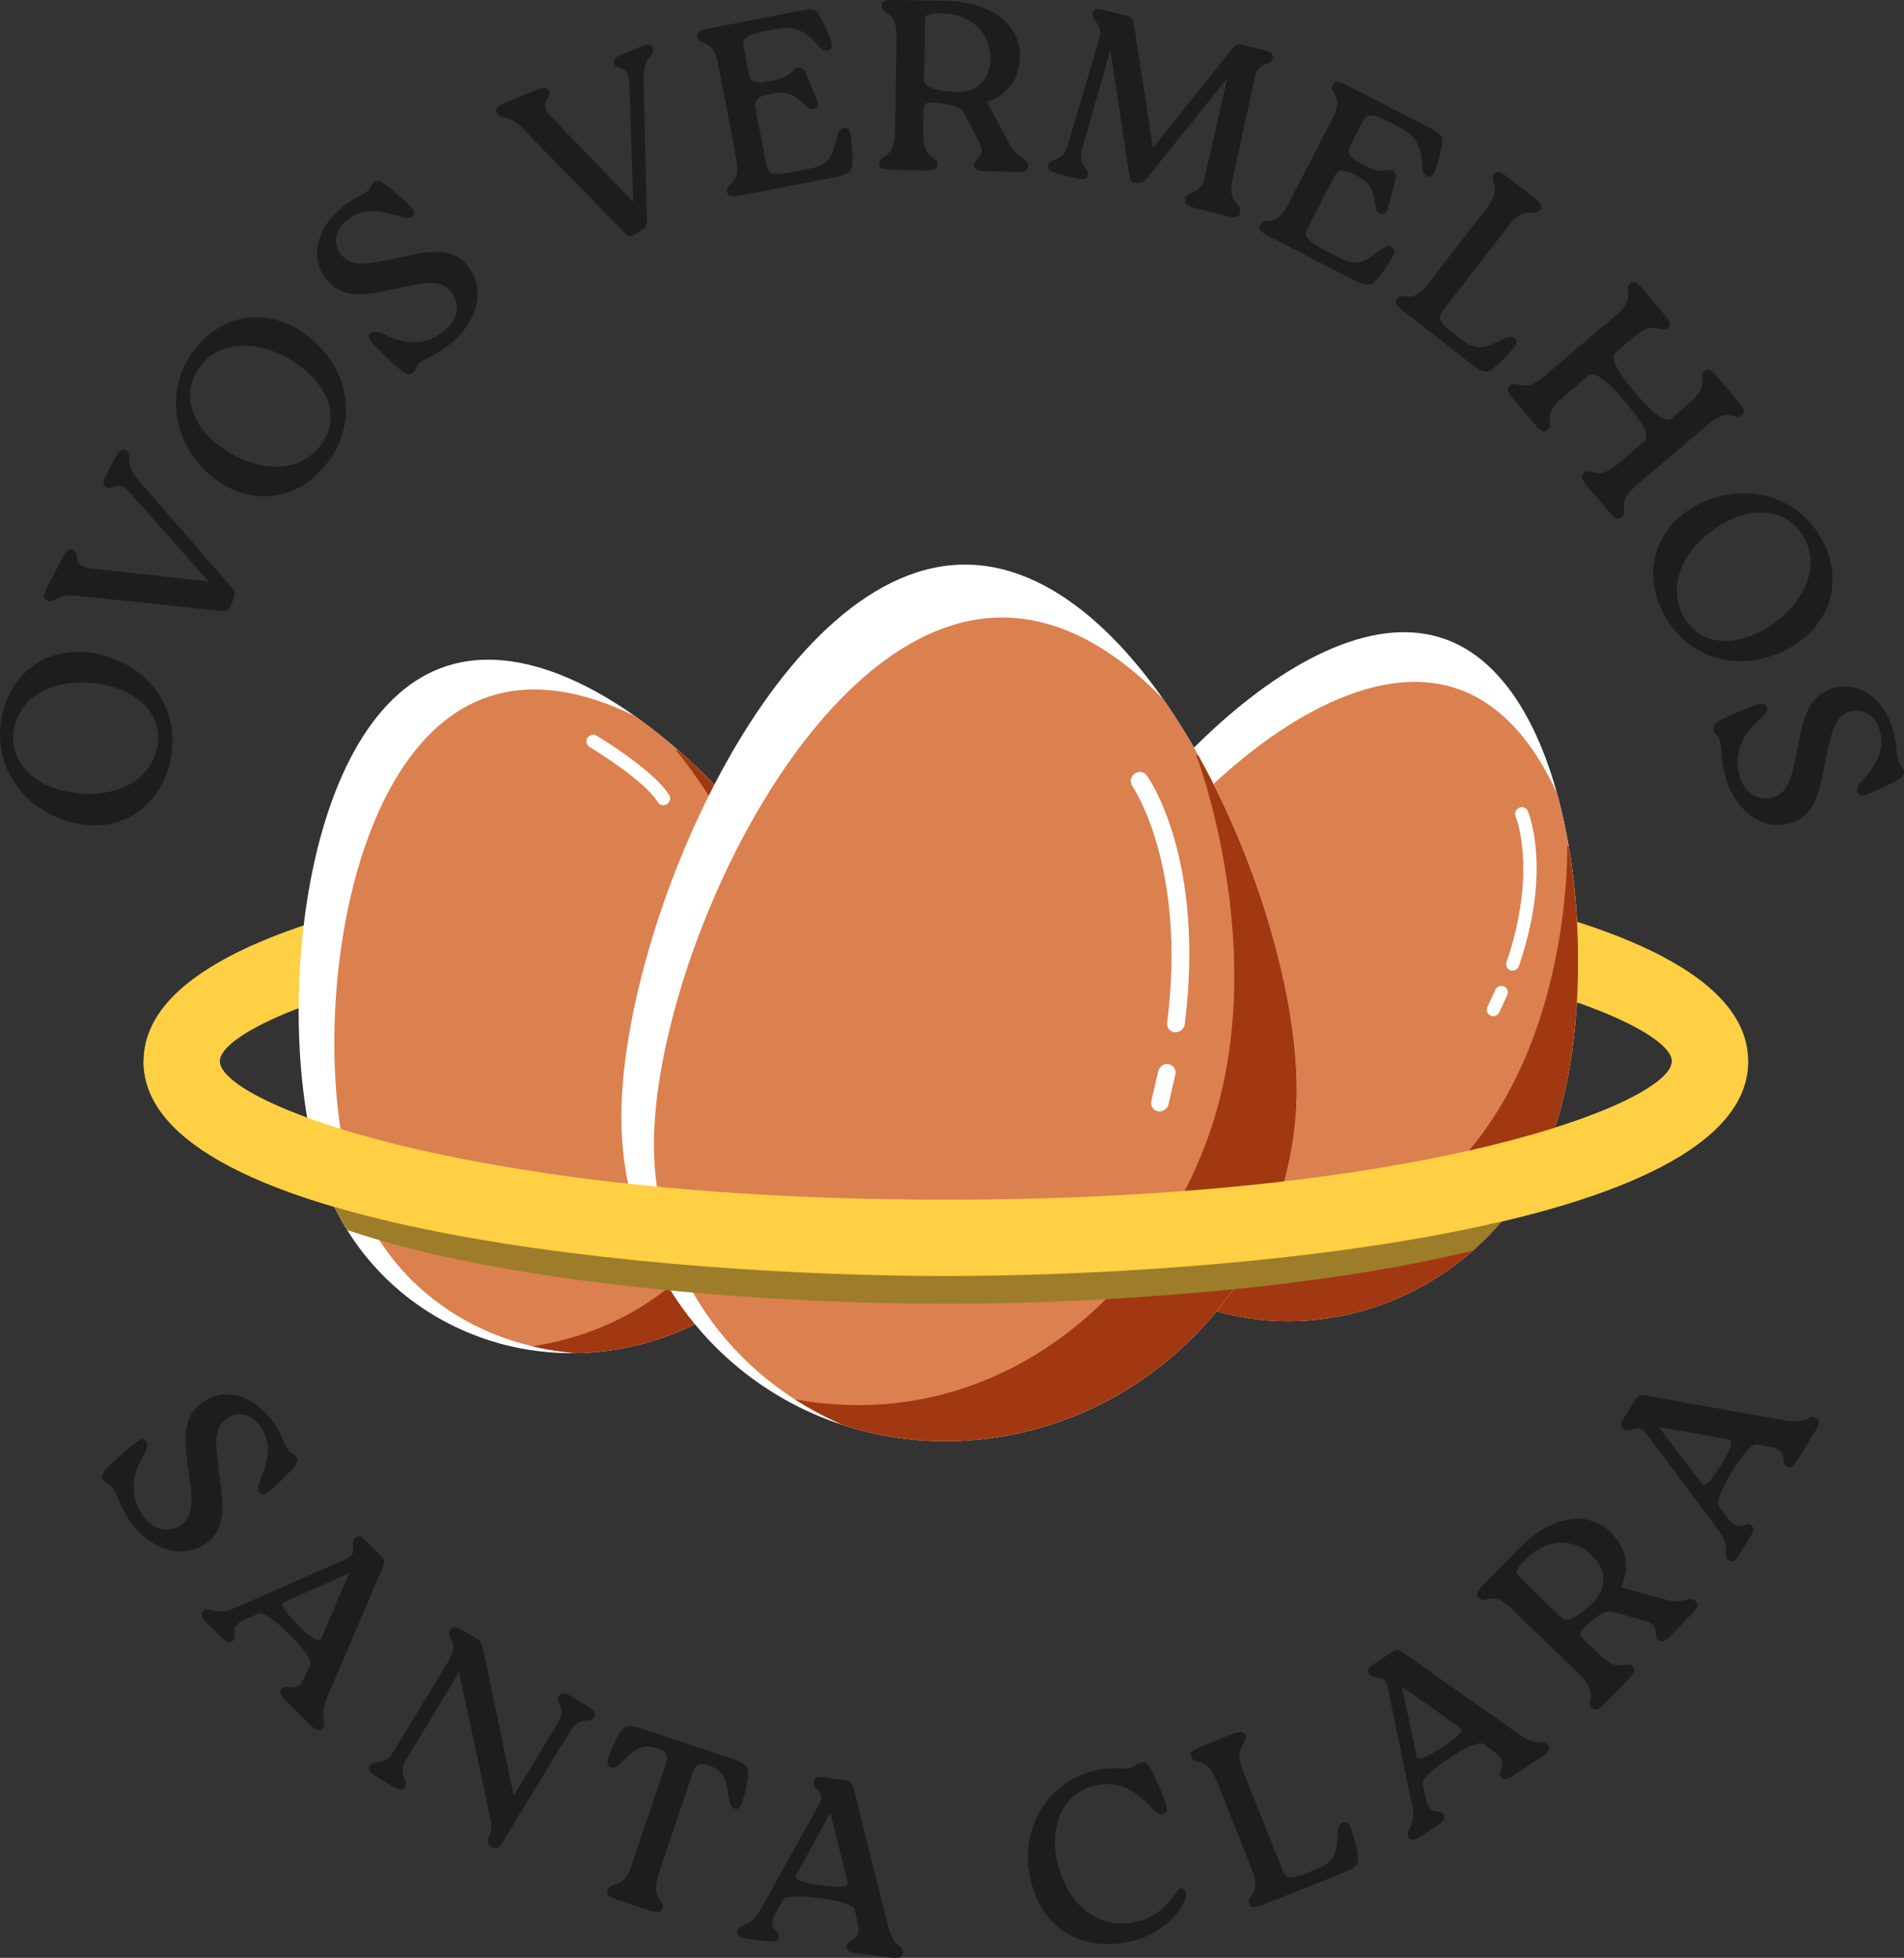 <?xml version="1.0" encoding="UTF-8"?>
<svg id="Layer_1" xmlns="http://www.w3.org/2000/svg" xmlns:xlink="http://www.w3.org/1999/xlink" version="1.1" viewBox="0 0 243.62 250.42">
  <rect x="0" y="0" width="243.62" height="250.42" fill="#333333" stroke="none"/>
  <!-- Generator: Adobe Illustrator 29.0.1, SVG Export Plug-In . SVG Version: 2.1.0 Build 192)  -->
  <defs>
    <style>
      .st0 {
        fill: none;
      }

      .st1 {
        fill: #a13812;
      }

      .st2 {
        fill: #1d1d1b;
      }

      .st3 {
        fill: #db804f;
      }

      .st4 {
        fill: #9d7d29;
      }

      .st5 {
        fill: #fff;
      }

      .st6 {
        fill: #ffcf44;
      }

      .st7 {
        clip-path: url(#clippath);
      }
    </style>
    <clipPath id="clippath">
      <rect class="st0" width="243.62" height="250.42"/>
    </clipPath>
  </defs>
  <g class="st7">
    <path class="st2" d="M14.29,87.83c-5.23-1.46-11.04.08-12.35,4.77-1.17,4.19,1.85,7.35,5.5,8.37,5.5,1.54,11.2-.07,12.55-4.88,1.17-4.19-1.77-7.17-5.69-8.26M8.92,105.12c-6.4-1.79-10.27-7.89-8.48-14.32,1.66-5.95,7.09-8.56,12.83-6.96,6.52,1.82,10.16,7.7,8.34,14.22-1.62,5.8-6.9,8.68-12.7,7.06"/>
    <path class="st2" d="M14.77,58.51c.4-.77.8-1.19,1.3-.93.96.51-.2,1.72,1.55,3.73l12.01,13.83c.39.45.51.69.17,1.67-.41,1.18-.64,1.42-1.31,1.35l-18.65-1.96c-2.73-.28-2.88,1.08-3.82.59-.52-.27-.48-.75.05-1.76l2.01-3.82c.4-.77.8-1.12,1.27-.88.99.52-.27,2.1,2.32,2.38l15.04,1.68-10.04-11.32c-1.76-1.98-2.19-.24-3.09-.72-.52-.28-.4-.84-.07-1.47l1.24-2.36Z"/>
    <path class="st2" d="M39.04,47.33c-4.17-3.48-10.1-4.47-13.22-.73-2.79,3.34-1.34,7.46,1.57,9.89,4.38,3.66,10.24,4.55,13.44.71,2.79-3.34,1.33-7.26-1.79-9.87M27.03,60.88c-5.1-4.26-6.11-11.42-1.84-16.54,3.96-4.74,9.99-4.89,14.56-1.06,5.19,4.34,6.1,11.2,1.76,16.39-3.86,4.62-9.86,5.07-14.48,1.21"/>
    <path class="st2" d="M53.79,46.35c-.66.52-.49.98-.93,1.32-.44.35-.96.28-1.94-.61-.94-.84-1.99-1.79-3.23-3.11-.51-.55-.72-1.02-.3-1.34.39-.31.85-.23,1.73.14,1.9.96,4.8,1.84,7.65-.36,2.08-1.63,2.03-3.6,1.02-4.98-1.4-1.94-4.22-1.11-7.06-.5-3.6.74-6.76,1.64-9.06-1.29-1.93-2.47-1.4-6.36,2.29-9.25,1.12-.88,2.31-1.34,2.94-1.83.59-.46.48-.85.92-1.19.46-.36.85-.27,1.9.56.8.67,1.71,1.42,2.75,2.46.51.5.7.99.26,1.34-.37.29-.89.22-1.76-.08-1.76-.59-4.39-1.17-6.42.42-1.81,1.42-1.98,3.17-.9,4.53,1.34,1.71,3.51,1.15,6.88.48,3.76-.78,7.01-1.83,9.3.95,2.56,3.12,1,7.42-2.25,10.01-1.83,1.44-3.12,1.81-3.8,2.35"/>
    <path class="st2" d="M81.95,5.97c.8-.33,1.38-.4,1.59.11.42,1-1.25,1.19-1.19,3.85l.41,18.31c.01.6-.05.86-.93,1.4-1.07.65-1.4.68-1.86.2l-13.1-13.42c-1.92-1.96-2.91-1.01-3.31-1.99-.23-.54.1-.88,1.17-1.32l3.98-1.65c.8-.33,1.33-.35,1.54.14.43,1.03-1.55,1.45.27,3.32l10.5,10.9-.49-15.12c-.09-2.65-1.53-1.58-1.92-2.53-.23-.54.23-.9.89-1.18l2.47-1.02Z"/>
    <path class="st2" d="M108.87,17.45c.21,1.6.26,2.67.18,3.6-.06.83-.36,1.27-2.28,1.64l-11.98,2.29c-1.13.22-1.64.19-1.76-.42-.26-1.37,1.87-.64,1.17-4.3l-2.3-12.01c-.7-3.66-2.41-2.19-2.67-3.57-.12-.61.35-.82,1.48-1.04l11.55-2.24c1.77-.34,2.14-.22,2.57.55.46.76.94,1.75,1.41,3.05.26.68.31,1.14-.14,1.39-.52.26-.91.02-1.52-.69-1.5-1.71-2.96-2.43-5.04-2.04l-1.55.3c-2.68.51-3.03,1.02-2.84,2l.65,3.38c.26,1.37,1.11,1.34,2.45,1.08l.58-.11c2.83-.54,2.31-1.49,3.25-1.67.49-.09.76.17,1.03.78l1.25,2.89c.46,1.08.39,1.35-.1,1.6-1.19.54-1.98-2.56-5.12-1.99l-.58.11c-1.34.26-2.14.54-1.88,1.91l1.38,7.2c.2,1.04.71,1.38,3.48.85l2.19-.45c2.38-.46,2.77-1.57,3.3-3.76.29-1.13.61-1.44,1.08-1.44.54.02.68.44.78,1.11"/>
    <path class="st2" d="M126.72,7.53c.05-3.1-2.24-5.72-6.15-5.81-1.86-.03-2.21.15-2.22.8l-.12,7.67c-.02,1.18,2.46,1.5,3.82,1.58,2.92.23,4.62-1.51,4.66-4.24M129.12,18.37c1.15,2.13,2.46,1.72,2.44,2.9,0,.56-.45.74-1.41.72l-3.97-.06c-.99-.02-1.52-.21-1.51-.83.02-.93,1.6-1.03.61-2.91l-1.84-3.51c-.54-.97-1.04-1.17-2.71-1.41-1.67-.24-2.54-.35-2.56.67l-.05,3.01c-.06,3.63,1.85,2.79,1.83,4.13,0,.56-.45.74-1.66.72l-4.16-.07c-1.15-.02-1.64-.21-1.63-.77.02-1.33,1.96-.43,2.02-4.07l.19-12.14c.06-3.72-1.91-2.64-1.89-4.03,0-.62.51-.74,1.66-.72l6.21.1c6.77.11,9.88,3.45,9.82,7.08-.05,2.92-1.54,4.91-4.22,5.86l2.83,5.32Z"/>
    <path class="st2" d="M157.64,23.45c-.56,2.61,1.37,2.46,1.03,3.81-.14.57-.61.65-1.66.38l-3.95-.99c-1.11-.28-1.55-.58-1.41-1.15.32-1.26,1.96-.4,2.52-2.92l2.87-12.59-10.38,12.92c-.31.34-.57.5-1.15.48-.64,0-.89-.29-.96-.66l-2.48-16.27-3.61,12.6c-.66,2.24.99,2.33.73,3.35-.14.57-.6.62-1.54.38l-2.35-.59c-.93-.23-1.34-.53-1.2-1.07.25-.99,1.87-.3,2.52-2.54l4.01-13.56c.61-2.05-1.07-2.35-.82-3.37.13-.51.5-.61,1.47-.37l2.95.74c.48.12.73.41.83.91l2.46,15.95,10.24-12.76c.32-.4.68-.53,1.16-.41l2.77.69c.96.24,1.28.51,1.15,1.02-.27,1.08-1.84.34-2.31,2.59l-2.92,13.41Z"/>
    <path class="st2" d="M178.09,32.99c-.82,1.39-1.45,2.26-2.08,2.94-.56.62-1.07.78-2.8-.12l-10.84-5.6c-1.02-.53-1.4-.87-1.12-1.42.64-1.24,1.87.65,3.58-2.66l5.62-10.86c1.71-3.31-.54-3.21.1-4.45.29-.55.78-.43,1.8.09l10.47,5.38c1.6.83,1.82,1.15,1.68,2.02-.11.89-.35,1.95-.78,3.27-.22.69-.46,1.09-.97,1-.57-.12-.73-.55-.77-1.48-.12-2.26-.82-3.74-2.7-4.71l-1.41-.73c-2.43-1.25-3.01-1.07-3.47-.19l-1.58,3.06c-.64,1.24.05,1.74,1.26,2.36l.52.27c2.56,1.33,2.73.26,3.59.7.44.23.49.6.33,1.25l-.8,3.04c-.31,1.13-.53,1.3-1.07,1.19-1.27-.31.03-3.24-2.8-4.73l-.52-.27c-1.21-.63-2.01-.9-2.66.34l-3.36,6.51c-.49.94-.3,1.52,2.21,2.82l2,1c2.15,1.11,3.14.47,4.91-.92.93-.71,1.37-.76,1.74-.46.41.35.27.77-.07,1.36"/>
    <path class="st2" d="M193.56,44.66c-1.06,1.22-1.83,1.96-2.58,2.52-.67.5-1.19.57-2.73-.63l-8.66-6.72c-.91-.7-1.22-1.11-.84-1.6.86-1.1,1.72.98,4-1.97l7.44-9.59c2.23-2.87.2-3.34,1.01-4.4.34-.44.8-.32,1.76.42l3.29,2.55c.91.7,1.18,1.16.84,1.6-.82,1.05-1.83-.83-4.06,2.04l-8.41,10.84c-.65.83-.57,1.44,1.12,2.76l1.34,1c1.91,1.48,3.01,1.04,5-.01,1.04-.53,1.49-.5,1.8-.14.34.42.12.8-.32,1.32"/>
    <path class="st2" d="M209.38,62.1c-2.77,2.35-.9,3.21-1.91,4.07-.43.36-.85.15-1.61-.75l-2.72-3.19c-.72-.85-.9-1.35-.48-1.71,1.02-.86,1.6,1.17,4.37-1.19l3.38-2.88q1.06-.9-2.43-5.02-3.66-4.3-4.72-3.4l-3.38,2.88c-2.77,2.35-.88,3.23-1.89,4.1-.42.36-.85.15-1.63-.77l-2.69-3.17c-.74-.88-.92-1.37-.5-1.74,1.02-.87,1.62,1.19,4.39-1.17l9.17-7.8c2.76-2.35.88-3.23,1.89-4.1.43-.36.85-.15,1.63.77l2.69,3.17c.74.88.92,1.37.5,1.74-1.02.86-1.62-1.19-4.39,1.16l-2.36,2.01q-1.06.9,2.62,5.23,3.48,4.09,4.54,3.18l2.36-2.01c2.77-2.35.9-3.21,1.91-4.07.43-.36.85-.15,1.61.75l2.71,3.19c.72.85.9,1.35.48,1.71-1.02.86-1.6-1.16-4.37,1.19l-9.17,7.8Z"/>
    <path class="st2" d="M225.06,80.87c4.85-2.45,8.11-7.5,5.91-11.85-1.96-3.88-6.32-4.18-9.7-2.48-5.1,2.57-8.23,7.59-5.98,12.06,1.96,3.88,6.14,4.1,9.77,2.27M217.38,64.48c5.93-2.99,12.91-1.09,15.91,4.87,2.78,5.52.52,11.1-4.8,13.79-6.04,3.05-12.7,1.15-15.75-4.89-2.71-5.38-.75-11.06,4.63-13.77"/>
    <path class="st2" d="M220.1,94.79c-.21-.81-.7-.84-.84-1.38-.14-.54.13-.99,1.33-1.53,1.15-.52,2.44-1.12,4.14-1.72.71-.25,1.22-.25,1.35.26.12.48-.13.87-.82,1.53-1.64,1.36-3.6,3.67-2.72,7.16.67,2.55,2.5,3.3,4.16,2.92,2.34-.51,2.7-3.43,3.27-6.27.76-3.6,1.2-6.85,4.8-7.79,3.03-.79,6.39,1.25,7.57,5.79.36,1.38.3,2.65.51,3.43.19.72.59.78.73,1.32.15.57-.09.89-1.27,1.52-.94.47-1.99,1-3.35,1.55-.67.27-1.19.24-1.33-.3-.12-.45.15-.9.77-1.58,1.24-1.38,2.83-3.56,2.18-6.05-.58-2.22-2.12-3.07-3.8-2.63-2.1.55-2.46,2.76-3.18,6.12-.78,3.76-1.12,7.16-4.58,8.15-3.88,1.11-7.2-2.04-8.28-6.05-.59-2.25-.42-3.58-.64-4.42"/>
    <path class="st2" d="M14.46,190.41c-.46-.7-.94-.57-1.24-1.04-.31-.47-.2-.98.77-1.88.92-.87,1.94-1.84,3.36-2.96.59-.46,1.07-.63,1.36-.19.27.41.16.86-.28,1.71-1.11,1.81-2.22,4.63-.26,7.65,1.45,2.2,3.43,2.31,4.88,1.42,2.05-1.24,1.44-4.12,1.07-6.99-.44-3.65-1.08-6.87,2.03-8.93,2.62-1.73,6.45-.88,9.03,3.03.79,1.19,1.14,2.41,1.59,3.08.41.62.81.54,1.12,1.01.33.49.2.87-.71,1.85-.74.74-1.56,1.59-2.67,2.54-.55.47-1.04.62-1.35.15-.26-.39-.15-.9.22-1.75.73-1.71,1.53-4.28.1-6.43-1.27-1.92-2.99-2.22-4.44-1.27-1.81,1.2-1.43,3.4-1.04,6.82.47,3.82,1.25,7.13-1.7,9.2-3.32,2.3-7.47.4-9.79-3.05-1.28-1.94-1.55-3.25-2.03-3.98"/>
    <path class="st2" d="M41.08,209.62l3.62-8.43-8.36,3.74q-.79.36,1.88,3,2.52,2.49,2.86,1.69M31.43,207.11c-2.43,1.09-.89,2-1.61,2.73-.42.42-.92.14-1.43-.36l-1.9-1.88c-.62-.61-.91-1.11-.51-1.51.76-.77,1.59.69,4.02-.4l14.19-6.23c1.84-.8.43-1.93,1.19-2.71.35-.35.72-.33,1.19.12l2.25,2.23c.35.35.42.72.23,1.18l-7.25,16.97c-1.06,2.53.19,3.07-.55,3.82-.42.42-.85.25-1.67-.56l-3.07-3.03c-.62-.61-.84-1.09-.47-1.47.79-.79,1.94.87,2.95-1.53l.67-1.52q.39-.92-2.61-3.89t-3.99-2.68l-1.62.71Z"/>
    <path class="st2" d="M75.18,218.27c.82.5,1.14.88.83,1.38-.53.87-1.82-.24-3.03,1.75l-8.74,14.34c-.44.72-.85.79-1.4.45-.5-.31-.56-.81-.33-1.19.37-.61.47-1.24.29-2.15l-4.06-18.98-6.79,11.2c-1.19,2,.41,2.61-.14,3.51-.31.5-.78.39-1.61-.11l-2.07-1.26c-.82-.5-1.1-.89-.81-1.36.53-.88,1.79.22,3-1.77l6.85-11.24c1.94-3.18-.29-3.23.44-4.42.32-.53.81-.38,1.77.2l1.67,1.02c.45.27.6.62.74,1.18l3.94,18.87,5.63-9.29c1.21-1.99-.38-2.6.17-3.5.31-.5.76-.41,1.58.09l2.07,1.26Z"/>
    <path class="st2" d="M84.29,239.65c-1.16,3.44.88,3.21.46,4.48-.18.53-.65.57-1.77.19l-3.97-1.34c-1.06-.36-1.47-.69-1.29-1.22.43-1.27,1.97.17,3.13-3.27l4.37-12.97c.32-.94.08-1.51-.98-1.87-2.12-.71-2.94.06-4.58,1.64-.68.66-1.09.91-1.5.77-.59-.2-.51-.73-.26-1.36.54-1.52,1.03-2.47,1.55-3.25.46-.7.97-.92,2.79-.31l11.42,3.81c1.85.62,2.12,1.11,2.06,1.97-.04.9-.26,1.94-.72,3.49-.19.66-.47,1.12-1.06.92-.41-.14-.57-.55-.71-1.48-.36-2.25-.53-3.39-2.65-4.1-1.03-.35-1.59-.04-1.91.9l-4.38,13Z"/>
    <path class="st2" d="M108.46,240.77l-2.22-8.9-4.4,8.03q-.41.76,3.31,1.25,3.51.46,3.31-.38M99.26,244.61c-1.28,2.34.5,2.13.37,3.15-.08.58-.65.67-1.36.57l-2.65-.35c-.86-.11-1.4-.34-1.32-.89.14-1.08,1.68-.41,2.96-2.74l7.53-13.54c.98-1.75-.83-1.8-.69-2.88.06-.49.37-.7,1.02-.62l3.14.41c.49.07.77.32.9.81l4.48,17.9c.69,2.66,2.01,2.33,1.88,3.38-.08.59-.53.71-1.67.57l-4.28-.56c-.86-.11-1.33-.36-1.26-.88.14-1.11,2.07-.48,1.43-3.01l-.38-1.62q-.25-.97-4.43-1.52-4.34-.57-4.79.28l-.86,1.55Z"/>
    <path class="st2" d="M131.73,239.79c-1.15-6.42,2.74-12.35,8.98-13.46,1.83-.33,2.99-.03,3.82-.18.7-.13.9-.6,1.51-.71.58-.1.88.16,1.51,1.37.46.96.97,2.1,1.61,3.88.25.68.21,1.16-.36,1.33-.57.16-.93-.27-1.62-.97-1.72-1.84-3.8-3.26-6.73-2.74-4.22.75-6.07,4.87-5.3,9.18.98,5.47,4.84,9.29,9.73,8.42,2.84-.51,4.46-2.03,5.72-3.99.54-.85,1.45-.19,1.07.85-.65,2.01-3.2,4.89-7.6,5.68-6.3,1.12-11.2-2.29-12.33-8.65"/>
    <path class="st2" d="M172.9,234.02c.51,1.53.76,2.57.86,3.5.1.83-.11,1.31-1.93,2.04l-10.18,4.05c-1.07.42-1.57.49-1.8-.08-.52-1.3,1.71-.98.33-4.44l-4.49-11.28c-1.34-3.37-2.78-1.87-3.27-3.11-.21-.52.13-.85,1.25-1.3l3.86-1.54c1.07-.43,1.6-.44,1.8.08.49,1.24-1.64,1.16-.3,4.53l5.08,12.75c.39.98.96,1.22,2.95.43l1.55-.65c2.25-.9,2.42-2.07,2.53-4.31.07-1.16.33-1.53.79-1.62.54-.08.76.3.98.95"/>
    <path class="st2" d="M186.85,221.01l-7.49-5.29,1.91,8.96q.18.84,3.32-1.22,2.96-1.94,2.25-2.45M182.38,229.92c.56,2.6,1.77,1.29,2.34,2.14.32.49-.06.93-.65,1.32l-2.23,1.46c-.73.48-1.28.65-1.59.19-.6-.91,1.01-1.4.45-4.01l-3.13-15.17c-.4-1.97-1.8-.82-2.4-1.73-.27-.41-.18-.78.37-1.13l2.65-1.74c.41-.27.79-.26,1.21.03l15.08,10.63c2.25,1.57,3.04.45,3.62,1.33.32.49.06.89-.9,1.52l-3.61,2.37c-.73.48-1.24.59-1.53.15-.61-.93,1.25-1.71-.88-3.21l-1.34-.97q-.82-.57-4.35,1.74t-3.45,3.34l.36,1.73Z"/>
    <path class="st2" d="M203.68,198.93c-2.22-2.17-5.69-2.29-8.44.49-1.3,1.33-1.4,1.71-.94,2.16l5.49,5.35c.85.82,2.78-.76,3.77-1.7,2.17-1.96,2.07-4.4.11-6.3M213.21,204.62c2.34.63,2.93-.61,3.78.21.4.39.23.83-.44,1.52l-2.77,2.85c-.69.71-1.19.96-1.64.53-.67-.65.35-1.87-1.7-2.43l-3.81-1.07c-1.08-.27-1.56-.04-2.88,1.01-1.32,1.05-2,1.61-1.26,2.32l2.16,2.1c2.6,2.53,3.3.57,4.26,1.5.4.39.23.83-.61,1.7l-2.9,2.98c-.8.82-1.28,1.05-1.68.66-.96-.93,1.03-1.72-1.57-4.26l-8.7-8.46c-2.67-2.6-3.23-.42-4.23-1.39-.44-.43-.19-.88.61-1.7l4.33-4.45c4.72-4.85,9.29-4.82,11.89-2.29,2.09,2.03,2.52,4.49,1.37,7.09l5.82,1.59Z"/>
    <path class="st2" d="M221.27,184.13l-9.03-1.62,5.53,7.3q.52.69,2.49-2.51,1.86-3.01,1.01-3.17M221,194.1c1.61,2.12,2.15.41,3.02.95.5.31.34.87-.03,1.47l-1.4,2.27c-.46.74-.88,1.14-1.36.84-.93-.57.32-1.7-1.29-3.82l-9.27-12.42c-1.2-1.61-1.98.02-2.91-.55-.42-.26-.49-.63-.15-1.18l1.66-2.7c.26-.42.61-.57,1.1-.49l18.17,3.24c2.71.46,2.95-.88,3.85-.33.5.31.43.78-.17,1.75l-2.26,3.68c-.46.74-.87,1.06-1.32.79-.95-.59.41-2.08-2.16-2.53l-1.63-.31q-.99-.17-3.2,3.42t-1.71,4.49l1.06,1.42Z"/>
    <path class="st6" d="M121.02,163.21c-35.51,0-102.65-5.74-102.65-27.46s67.15-27.46,102.65-27.46,102.66,5.74,102.66,27.46-67.15,27.46-102.66,27.46M121.02,118.05c-61.29,0-92.9,12.41-92.9,17.71s31.61,17.7,92.9,17.7,92.9-12.41,92.9-17.7-31.61-17.71-92.9-17.71"/>
    <path class="st5" d="M198.91,144.36c-6.25,18.31-25.96,28.67-44.02,23.14-18.06-5.53-27.63-24.85-21.37-43.16,6.25-18.31,32.68-48.34,50.74-42.81,18.06,5.53,20.91,44.53,14.65,62.84"/>
    <path class="st3" d="M198.91,144.36c3.68-10.79,4.21-28.75.33-42.82-3.01-6.68-7.37-11.8-13.26-13.6-18.27-5.6-44.32,22.77-50.28,40.23-4.24,12.41-.41,25.43,8.71,33.94,3.04,2.35,6.56,4.2,10.47,5.39,18.06,5.53,37.77-4.83,44.02-23.14"/>
    <path class="st1" d="M190.44,143.91c-10.64,15.33-31.24,24.65-49.81,14.01,1.13,1.49,2.4,2.89,3.79,4.18,3.04,2.35,6.56,4.2,10.47,5.4,18.06,5.53,37.77-4.83,44.02-23.14,3.12-9.12,3.96-23.36,1.8-36.06l-.18-.15s.54,20.43-10.1,35.76"/>
    <path class="st5" d="M193.38,124.14s-.07-.01-.1-.02c-.44-.14-.67-.61-.52-1.06,3.99-11.67,1.2-18.55,1.17-18.62-.18-.42.02-.92.45-1.12.43-.19.92-.02,1.1.41.13.3,3.1,7.48-1.13,19.82-.14.41-.56.66-.97.59"/>
    <path class="st5" d="M190.91,129.96c-.06-.01-.12-.03-.18-.05-.42-.18-.6-.68-.41-1.11l1-2.18c.2-.43.7-.63,1.12-.45.42.18.6.68.41,1.11l-1,2.18c-.17.37-.56.57-.94.51"/>
    <path class="st5" d="M107.84,125.09c6.3,18.15-3.52,38.56-21.92,45.6-18.4,7.03-38.42-1.98-44.72-20.12-6.3-18.15-3.25-58.07,15.15-65.1,18.4-7.03,45.19,21.48,51.48,39.63"/>
    <path class="st3" d="M107.84,125.09c-3.71-10.69-14.53-24.97-26.55-33.47-6.68-3.31-13.49-4.55-19.49-2.25-18.61,7.12-22.39,45.5-16.39,62.8,4.27,12.3,15.59,20.02,28.47,20.9,3.99-.09,8.05-.85,12.04-2.38,18.4-7.03,28.21-27.45,21.92-45.6"/>
    <path class="st5" d="M85.03,102.98c-.33.07-.67-.07-.85-.37-1.78-2.88-8.68-7.03-8.75-7.07-.39-.24-.51-.75-.26-1.15.25-.4.77-.54,1.16-.3.3.18,7.31,4.4,9.29,7.6.24.39.11.91-.29,1.17-.1.06-.2.1-.31.12"/>
    <path class="st1" d="M100.55,130.06c.8,18.59-10.4,38.75-32.43,42.14,1.87.44,3.79.74,5.75.87,3.99-.09,8.05-.85,12.04-2.38,18.4-7.03,28.21-27.45,21.92-45.6-3.14-9.04-11.36-20.64-21.1-29.14h-.24s13.25,15.52,14.05,34.11"/>
    <path class="st5" d="M165.92,139.36c0,23.86-19.35,43.99-43.21,44.94-23.87.96-43.21-17.61-43.21-41.48s19.35-69.63,43.21-70.59c23.86-.96,43.21,43.26,43.21,67.13"/>
    <path class="st3" d="M165.92,139.36c0-14.06-6.71-35.17-17.11-49.96-6.33-6.55-13.64-10.72-21.42-10.4-24.14.97-43.72,44.64-43.72,67.39,0,16.18,9.9,29.77,24.3,35.93,4.6,1.49,9.56,2.2,14.74,1.99,23.86-.96,43.21-21.08,43.21-44.94"/>
    <path class="st1" d="M155.6,142.3c-6.47,22.2-27.3,41.47-53.87,36.69,1.96,1.27,4.05,2.38,6.24,3.32,4.6,1.48,9.56,2.2,14.73,1.99,23.87-.96,43.21-21.08,43.21-44.94,0-11.89-4.81-28.81-12.58-42.69l-.27-.11s9,23.55,2.53,45.75"/>
    <path class="st5" d="M150.45,132.03s-.1,0-.14,0c-.62-.05-1.05-.6-.97-1.22,2.54-20.08-4.39-30.17-4.46-30.27-.35-.5-.22-1.2.29-1.58.51-.37,1.21-.27,1.57.22.31.43,7.5,10.8,4.85,31.82-.07.57-.56,1.01-1.12,1.03"/>
    <path class="st5" d="M148.41,142.16c-.09,0-.17,0-.26-.02-.61-.12-.98-.71-.84-1.32l.89-3.81c.14-.61.74-1.01,1.35-.89.61.12.98.71.84,1.32l-.88,3.81c-.12.52-.58.89-1.1.91"/>
    <path class="st4" d="M188.43,159.98c3.79-3.32,6.94-7.46,9.13-12.24-12.94,4.87-38.62,9.98-76.54,9.98-43.14,0-70.45-6.62-81.16-11.97.38,1.73.83,3.34,1.34,4.81.84,2.43,1.94,4.69,3.23,6.77,21.07,7.17,55.07,9.44,76.58,9.44,18.61,0,46.57-1.7,67.41-6.8"/>
    <path class="st6" d="M121.02,163.21c-35.51,0-102.65-5.74-102.65-27.46h9.75c0,5.29,31.61,17.7,92.9,17.7s92.9-12.41,92.9-17.7h9.75c0,21.72-67.15,27.46-102.66,27.46"/>
  </g>
</svg>